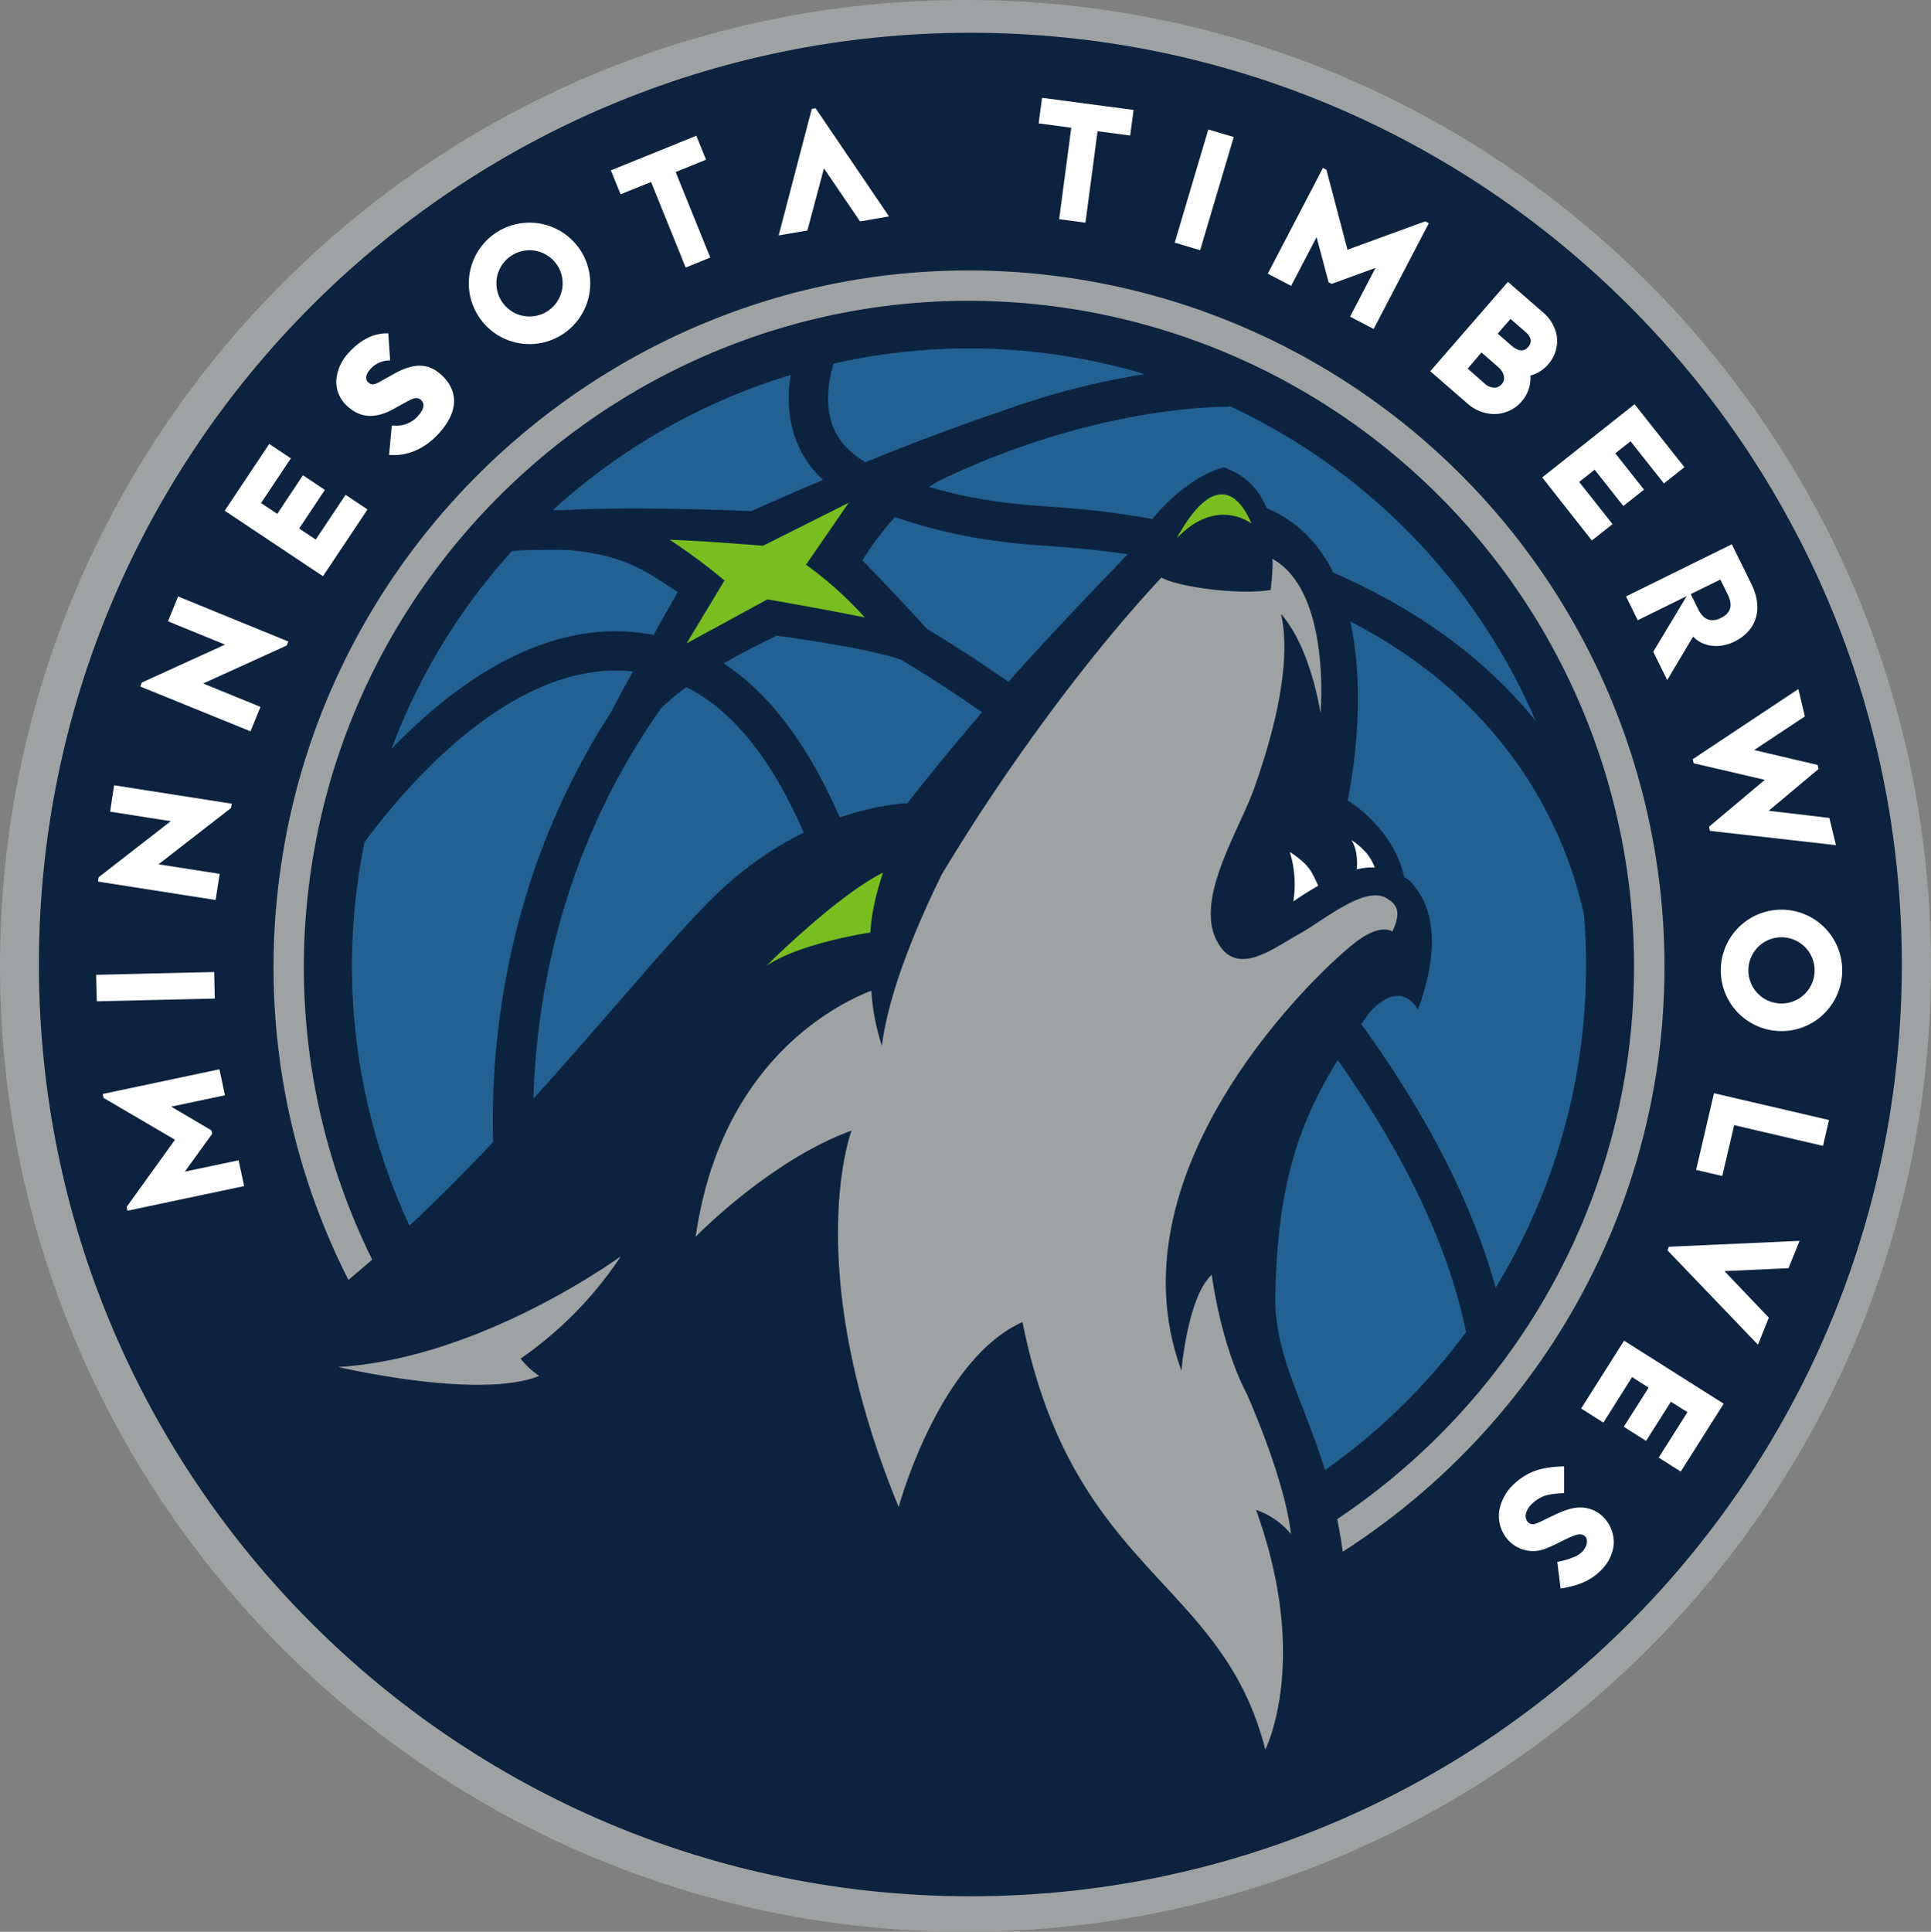 <svg xmlns="http://www.w3.org/2000/svg" id="Layer_1" data-name="Layer 1" viewBox="0 0 699.8 700"><rect x="0" y="0" width="699.8" height="700" fill="#808080" stroke="none"/><defs><clipPath id="clip-path" transform="translate(-190.1 -190)"><path d="M0 0h1080v1080H0z" style="fill:none"/></clipPath><style>.cls-3{fill:#9ea2a2}</style></defs><g style="clip-path:url(#clip-path)"><path d="M349.9 0c193.24 0 349.9 156.7 349.9 350S543.14 700 349.9 700 0 543.3 0 350 156.65 0 349.9 0" class="cls-3"/><path d="M541.77 201.88c186.43 0 337.56 151.16 337.56 337.63S728.2 877.14 541.77 877.14 204.2 726 204.2 539.51s151.13-337.63 337.57-337.63" style="fill:#0c2340" transform="translate(-190.1 -190)"/><path d="M542.62 316.26a222.5 222.5 0 0 0-50.43 5.5c-1.5 4.87-3.55 14.37-.12 23 2.06 5.2 6.06 9.42 11.7 12.71 15.46-6.3 32.25-12.74 48.44-18.15a279 279 0 0 1 52.73-13.76c-.38-.1-.73-.24-1.11-.34a226 226 0 0 0-30.19-6.6 221.5 221.5 0 0 0-31-2.37Zm-66 9.62a224.84 224.84 0 0 0-86.17 48.95c1.08 0 2.29 0 3.43.06 21.18-1.25 51.32-.38 68.55.31 7.27-3.27 16.12-7.16 25.93-11.32a37.8 37.8 0 0 1-9.63-14c-3.33-8.51-3.2-17.16-2.11-24m159 11.26v.26c-.61 0-47.63-1.09-105.82 27.13-1 .6-2 1.24-3 1.91 18.23 5.34 33.29 6.43 44.11 7.17 2.55.18 4.81.33 6.77.52l1.62.14c7 .59 16.85 1.71 28.42 3.78 8.61-10.55 19-17.11 26-18.67 8.25 3.09 12.47 7.91 15.47 14.79 11.43 4.79 19.09 13.23 24.13 23.32 26.46 11.52 53.05 28.58 73.38 53.84a223.28 223.28 0 0 0-111-114.18Zm-121.23 40.24A115.6 115.6 0 0 0 502.64 393c6 6.29 17.59 18.37 23.31 24.8 9.88 6 19.79 12.39 29.61 19.28 15.65-17.62 29.54-31.91 43.25-46.25-6.65-.95-13.55-1.75-20.74-2.36l-1.79-.15c-1.85-.19-4-.32-6.39-.49-12.32-.83-31.9-2.35-55.5-10.49ZM390 389.21c-5.76 0-10.64.2-14.33.46A221.9 221.9 0 0 0 332 461.33c22.73-23.6 56.93-48.69 94.91-41.26 3-5.33 6.05-10.67 8.81-15.52-11.86-7.78-19.27-13.41-39.71-15.25-2.1-.06-4.12-.09-6-.09Zm289.41 25.9c6.78 30.41-.92 64.95-.92 64.95S695 489.63 699 507.88a9.83 9.83 0 0 1 3.94 3.62c4.62 5.67 10.51 18.74 1 44.44 0 0-5.62-12-17.52.92-1 1.43-2 2.85-3 4.24 22.66 31.19 39.92 63.73 48.71 95.5a223.7 223.7 0 0 0 32-135.17c-5.76-26.52-24.49-75.38-84.85-106.31Zm-207.75 5.2c-6.12 2.93-12.83 6.33-19.29 10.07 18.2 11.95 31.75 32.14 42.06 55.85 14.47-5 24.46-5.12 24.46-5.12a958 958 0 0 1 27.11-33c-9.72-6.8-19.51-13.16-29.28-19-10.71-3.86-36.29-7.57-45.06-8.77ZM411.44 433c-39.82 1.33-75 42.88-89.22 62.14a222.76 222.76 0 0 0 16.27 139c10.53-9.88 20.67-20.1 30.31-30.29a282 282 0 0 1 12.93-92.55 262.5 262.5 0 0 1 29.76-63.17c1.71-3.38 4.57-8.68 8-14.82a58 58 0 0 0-8-.28Zm27.41 6a79 79 0 0 0-9.08 7.55c-26 36.62-44.57 84.45-46.36 141.54 27.8-30.62 50.69-59 66.3-74a125.7 125.7 0 0 1 31.65-22.38c-10.36-23.87-24-43.38-42.51-52.7Zm236 135.2c-14.58 23.69-21.75 46-22.56 85.1-.45 21.42 10.11 37.92 18 63.4a223.3 223.3 0 0 0 51.1-50c-6.45-32-23.26-65.81-46.49-98.55" style="fill:#236192" transform="translate(-190.1 -190)"/><path d="M633.05 369.14c-4.29-.12-9.82 3.72-16.59 16.06 14.45-15.48 27.17-5.5 27.17-5.5-1.54-3.68-5-10.4-10.58-10.56m-135.41 3.06-31 15.56s-22.2-1.83-33.87-2.17a212 212 0 0 1 19.89 14.75l-13.73 22.78 29.27-15.92s18.48 3.11 35.3 6.54a132.8 132.8 0 0 0-21.31-19.11l15.47-22.43Zm12.49 134c-16.91 8.42-42.33 33.8-42.33 33.8 12.25-8.34 37.72-12.1 37.72-12.1.53-10.45 4.61-21.69 4.61-21.69Z" style="fill:#78be20" transform="translate(-190.1 -190)"/><path d="M350.9 98c-125 0-232.24 93.57-249.34 217.62a250.1 250.1 0 0 0 24.71 148.17q4.33-3.62 8.61-7.36a239.1 239.1 0 0 1-22.43-139.31C128.8 198.42 231.32 109 350.9 109a244 244 0 0 1 33.2 2.29 241.29 241.29 0 0 1 205.86 271.62c-9.69 70.26-49.58 130.27-105.34 167.56q1.14 5.61 2 11.81c60.42-38.74 103.86-102.7 114.28-177.87a252.29 252.29 0 0 0-215.24-284A254 254 0 0 0 350.9 98M461 202.42c.5 1.57-.06 7.09-.51 11.44a.4.4 0 0 0-.07-.09c-10.09 1.83-32.33-.68-39.55-4.47-27.35 29.34-57.16 70.15-79.61 107.64-9.72 19.82-19.27 43.08-21.65 62a79.6 79.6 0 0 1-3.83-19.94c-12.42 4.79-54.63 25.54-63.66 89.15 0 0 26.83-27.68 56.49-38.47 0 0-18.79 49.2 17.07 136.39 0 0 14.51-53.47 44.87-67 18.38 91.3 72.28 92.79 88 154.92 0 0 16.46-32.18-3.36-86.87a28.37 28.37 0 0 1 12.63 8.73s-.9-16-15.85-50.52c-9.75-18.48-12.81-43.4-12.81-43.4-8.75 7.92-11 34.71-11 34.71-26.76-72.58 49.18-144.51 63-155.13 6.77-5.18 10.93-5.26 13.45-4 2.61-5.4 2.38-8.87-.76-11.12 0 0-1.32-.91-1.61-1.06-8.06-4.3-22.51 8.23-31.94 13.42s-23.15 16.26-29.86 1 8.72-39.06 14.06-54.05c11.79-33.16 12.22-52.67 9.73-63.22 10.89 12.29 14.32 35.88 14.32 35.88s4-44.28-17.61-55.95ZM224.9 455.28s-50.62 37.1-102.39 40.06c0 0 51.23 12.07 72.89 3.22a28 28 0 0 1-6.72-6.26 137.3 137.3 0 0 0 36.11-36.75c0-.09.07-.18.11-.27" class="cls-3"/><path d="m567.75 225.43-1.24 9.29 11.82 1.57-4.39 33.13 9.53 1.27 4.39-33.14 11.82 1.57 1.22-9.28-33.15-4.4Zm-82.09 3.79-1.37.23-12 45.87 10.41-1.8 6-22.52 13.09 19.23 10.49-1.81-26.62-39.21Zm142.34 7.7-12.17 41 9.21 2.73 12.17-41Zm-185.52 2.26-31 12.55 3.52 8.67 11.05-4.46 12.54 31 8.91-3.6-12.54-31 11-4.47-3.51-8.68Zm227.07 11.66-20 38.32 8.47 4.42 9.22-17.65 4.36 16.35 1.11.58 15.89-5.78-9.22 17.65 8.54 4.47 20-38.32-1.3-.68-28.18 10.29-7.59-28.78-.06-.22zM382 270.68a22 22 0 1 0 22 22 22 22 0 0 0-22-22m0 10a12 12 0 1 1-12 12 12 12 0 0 1 12-12m354.6 11.43-6.27 7.21-4.27 4.92-.35.39-5.92 6.82-5.08 5.85-6.27 7.21 7.21 6.27 6.26 5.44a14.86 14.86 0 0 0 9.3 3.8 13.12 13.12 0 0 0 10.35-4.56 12.82 12.82 0 0 0 3.16-9.38 12.85 12.85 0 0 0 6.39-4 12.64 12.64 0 0 0 3.1-10.72 14.47 14.47 0 0 0-5.07-8.31l-5.33-4.64-7.21-6.26Zm.94 13.47 5.34 4.64c2.24 1.95 2.57 3.77 1 5.56-1.91 2.19-4.29.93-6-.52l-5-4.36 4.62-5.32Zm-406.8 5.21h-.85c-4.78.14-9.29 2.49-13.4 7a16.53 16.53 0 0 0-4.47 9.43 11.77 11.77 0 0 0 4.05 10.05c4.67 4.26 10.15 4.55 16.76.86l4.6-2.54c2.39-1.34 3.93-1.85 5.2-.68 1.53 1.39 1.16 3.36-1.08 5.84a.11.11 0 0 1-.06.07 10.29 10.29 0 0 1-8.59 3.38h-.81l-1 10.67h.91c3.55.19 10.52-.57 17.12-7.8l.18-.2c3.36-3.73 5.15-7.42 5.33-11s-1.34-7.05-4.55-10c-4.77-4.37-10-4.46-17.35-.32l-5.15 2.88c-1.89 1.07-3 1.11-4 .14-1.23-1.13-1-2.88.61-4.67a9.26 9.26 0 0 1 6.42-3.25l.86-.07-.65-9.79ZM727 317.72l5.88 5.12c2.43 2.09 3 4.6 1.46 6.36s-4 1.69-6.17-.19l-6.17-5.45Zm55.48 18.75L749 363l18 22.85 7.49-5.93-12.09-15.28 5.6-4.44 10.41 13.15 7.49-5.93-10.41-13.15 5.53-4.38 12.09 15.28 7.43-5.89zm-494.81 14.39-16.13 24.2 35.6 23.74 16.14-24.19-7.95-5.31-10.81 16.21-6-4 9.31-14-7.95-5.3-9.3 14-5.88-3.92 10.81-16.21-7.88-5.25Zm530.09 36.34-38.38 18.92 4.24 8.62 17.76-8.74-12.13 20.17 5.06 10.26s8.78-14.78 9.4-15.75c3.67 3.88 9.7 4.4 15 1.78 8-3.95 10.53-11.88 6.08-20.9l-7.07-14.34Zm-4.2 12.8 2.71 5.5c1.94 3.95 1 6.68-2.46 8.4s-6.31.82-8.25-3.12l-2.72-5.51Zm-558.92 6.13-3.66 9 20.68 8.44-30.15 13.75-.58 1.44L280.88 455l3.62-8.85-20.77-8.48L294 423.9l.58-1.45-39.95-16.33Zm587.19 33.55-38.27 25.42.35 1.48 25.77 6-20.23 17 .36 1.5 45.65 5.16-2.38-9.85-22-2.6 18.08-15.15-.35-1.45-23-5.41 18.4-12.19-2.38-9.88Zm-610.38 34.88-1.45 9.56 22 3.44-26.17 20.33-.23 1.55 42.63 6.67 1.49-9.46-22.17-3.46 26.28-20.41.24-1.55Zm448.42 19.85c2.1 3.26 2.18 7.76 1.93 10.64a21.3 21.3 0 0 1 6.51-.7 17.4 17.4 0 0 0-2.92-5.16 26.4 26.4 0 0 0-5.52-4.78m-22.34 4.31a39.6 39.6 0 0 1 1.29 17.92c3.29-2.27 6.28-4.14 9-5.67a47 47 0 0 0-2.42-4.93c-2.18-3.91-7.88-7.32-7.88-7.32m178.2 20.91a22 22 0 1 0 22 22 22 22 0 0 0-22-22m0 10a12 12 0 1 1-12 12 12 12 0 0 1 12-12m-568 12.6-42.78 1 .23 9.61 42.77-1zm1.91 35.24-42.29 8.94.3 1.43L253.51 603l-17.39 24.17-.13.18.29 1.37 42.29-8.93-2-9.35-19.49 4.11 9.92-13.72-.27-1.23-14.61-8.6 19.5-4.11-2-9.43Zm541.63 8.67-6.48 27.79 9.48 2.21 4.31-18.43 32.19 7.51 2.18-9.36Zm31 53.5-47.34 2.14-.52 1.29 32.8 34.21 3.93-9.81-16.08-16.87 23.22-1.07 4-9.89Zm-63.59 36.17-15.55 24.58 8.06 5.11 10.39-16.5 6 3.83-9 14.18 8.07 5.11 9-14.18 6 3.77-10.42 16.47 8 5.06 15.55-24.59-36.16-22.87ZM757 721.38c-.77 0-7.63 0-12.31 2.33a22.9 22.9 0 0 0-6.34 4.47 17.23 17.23 0 0 0-4.57 7.7 13 13 0 0 0 3.55 12.86 12.21 12.21 0 0 0 12.37 2.63 44 44 0 0 0 5.19-2.31c2.34-1.15 5.88-3 7.51-3.06 4-.23 3.85 5.44-1.19 7.91a27.7 27.7 0 0 1-6.74 2.05l1.2 9.63c.66-.08 6.49-.87 10.63-3.42 7.09-4.37 8.47-10 8.65-12.9a13.13 13.13 0 0 0-4-9.75 11.83 11.83 0 0 0-9.59-3.18c-3.35.35-7.3 2.3-10.79 4a40 40 0 0 1-3.92 1.79 2.54 2.54 0 0 1-2.69-.46 3.33 3.33 0 0 1-.82-3.32c.6-2.24 2.74-4.45 5.76-5.92 2-1 6-1.35 8.05-1.35v-9.71Z" style="fill:#fff" transform="translate(-190.1 -190)"/></g></svg>